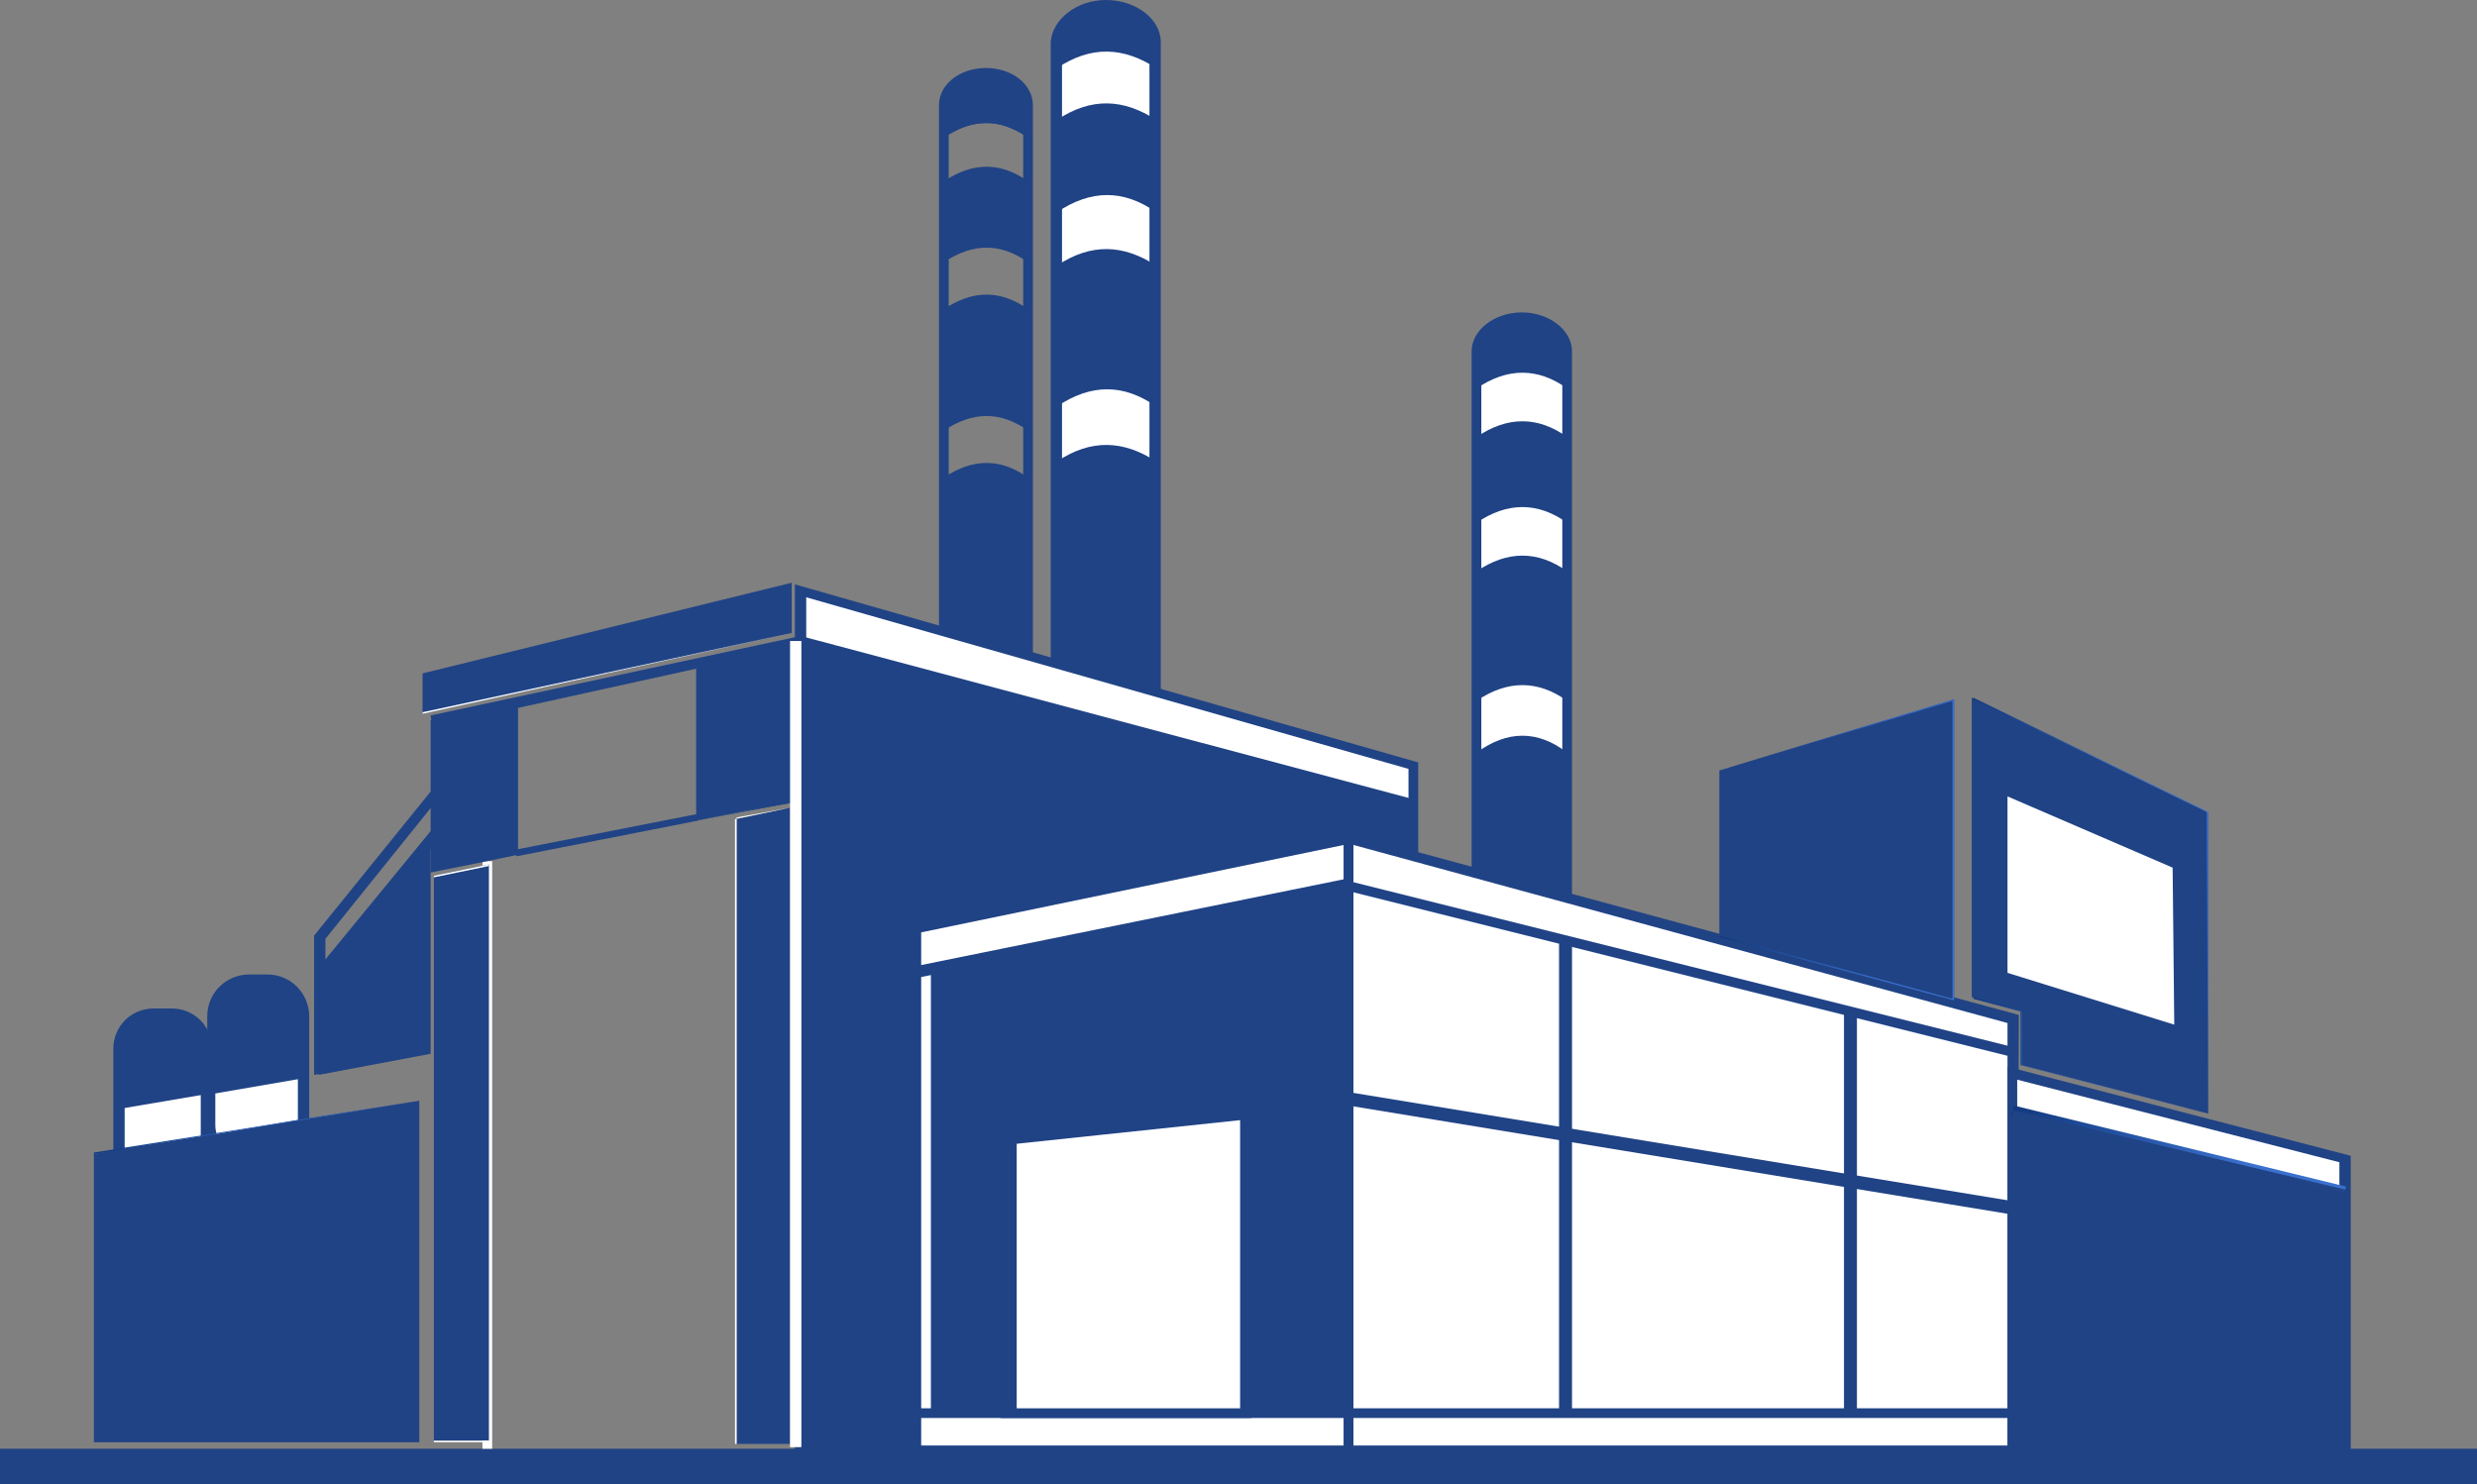 <?xml version="1.0" encoding="utf-8"?>
<!-- Generator: Adobe Illustrator 25.1.0, SVG Export Plug-In . SVG Version: 6.00 Build 0)  -->
<svg version="1.1" id="Слой_1" xmlns="http://www.w3.org/2000/svg" xmlns:xlink="http://www.w3.org/1999/xlink" x="0px" y="0px"
	 viewBox="0 0 153 91.7" style="enable-background:new 0 0 153 91.7;" xml:space="preserve">
<rect x="0" y="0" width="153" height="91.7" fill="#808080" stroke="none"/>
<style type="text/css">
	.st0{fill:#204385;}
	.st1{fill-rule:evenodd;clip-rule:evenodd;fill:#FFFFFF;}
	.st2{fill-rule:evenodd;clip-rule:evenodd;fill:#204385;}
	.st3{fill:url(#SVGID_1_);}
	.st4{fill:url(#SVGID_2_);}
	.st5{fill:url(#SVGID_3_);}
	.st6{fill:url(#SVGID_4_);}
	.st7{fill:#FFFFFF;}
</style>
<path class="st0" d="M60.9,43.8c-1.6,0-2.9-1-2.9-2.3v-35c0-1.3,1.3-2.3,2.9-2.3s2.9,1,2.9,2.3v35C63.8,42.8,62.5,43.8,60.9,43.8
	 M60.9,4.9c-1.2,0-2.3,0.8-2.3,1.6v35c0,0.9,1,1.6,2.3,1.6s2.3-0.8,2.3-1.6v-35C63.2,5.6,62.1,4.9,60.9,4.9"/>
<path class="st1" d="M68.3,0.3c1.7,0,3,1,3,2.3v40.9c0,1.3-1.4,2.3-3,2.3c-1.7,0-3-1-3-2.3V2.6C65.3,1.3,66.7,0.3,68.3,0.3"/>
<path class="st0" d="M68.3,46.1c-1.9,0-3.4-1.2-3.4-2.6V2.6C65,1.2,66.5,0,68.3,0c1.9,0,3.4,1.2,3.4,2.6v40.9
	C71.7,44.9,70.2,46.1,68.3,46.1 M68.3,0.6c-1.5,0-2.7,0.9-2.7,2v40.9c0,1.1,1.3,2,2.7,2c1.5,0,2.7-0.9,2.7-2V2.6
	C71.1,1.5,69.8,0.6,68.3,0.6"/>
<polygon class="st1" points="87.3,89.8 49.4,89.8 49.4,36.5 87.3,47.3 "/>
<path class="st0" d="M87.6,90.1H49.1v-54l38.5,11V90.1 M49.8,89.5H87v-42L49.8,36.9V89.5"/>
<path class="st1" d="M9.5,62.7h1.1c1.2,0,2.1,1,2.1,2.1v6.3c0,1.2-1,2.1-2.1,2.1H9.5c-1.2,0-2.1-1-2.1-2.1v-6.3
	C7.3,63.6,8.3,62.7,9.5,62.7"/>
<path class="st0" d="M10.5,73.6H9.5c-1.4,0-2.5-1.1-2.5-2.5v-6.3c0-1.4,1.1-2.5,2.5-2.5h1.1c1.4,0,2.5,1.1,2.5,2.5v6.3
	C13,72.4,11.9,73.6,10.5,73.6 M9.5,63c-1,0-1.8,0.8-1.8,1.8v6.3c0,1,0.8,1.8,1.8,1.8h1.1c1,0,1.8-0.8,1.8-1.8v-6.3
	c0-1-0.8-1.8-1.8-1.8L9.5,63"/>
<path class="st1" d="M15.3,60.4h1.1c1.3,0,2.3,1,2.3,2.3v6.8c0,1.3-1,2.3-2.3,2.3h-1.1c-1.3,0-2.3-1-2.3-2.3v-6.8
	C13,61.4,14,60.4,15.3,60.4"/>
<path class="st0" d="M16.5,72.2h-1.1c-1.5,0-2.6-1.2-2.6-2.6v-6.8c0-1.5,1.2-2.6,2.6-2.6h1.1c1.5,0,2.6,1.2,2.6,2.6v6.8
	C19.1,71,17.9,72.2,16.5,72.2 M15.3,60.7c-1.1,0-2,0.9-2,2v6.8c0,1.1,0.9,2,2,2h1.1c1.1,0,2-0.9,2-2v-6.8c0-1.1-0.9-2-2-2L15.3,60.7
	"/>
<path class="st1" d="M94,19.6c1.5,0,2.8,0.9,2.8,2.1v37.4c0,1.2-1.3,2.1-2.8,2.1c-1.5,0-2.8-0.9-2.8-2.1V21.7
	C91.2,20.5,92.4,19.6,94,19.6"/>
<path class="st0" d="M94,61.6c-1.7,0-3.1-1.1-3.1-2.4V21.7c0-1.3,1.4-2.4,3.1-2.4s3.1,1.1,3.1,2.4v37.4C97.1,60.5,95.7,61.6,94,61.6
	 M94,19.9c-1.3,0-2.5,0.8-2.5,1.8v37.4c0,1,1.1,1.8,2.5,1.8s2.5-0.8,2.5-1.8V21.7C96.5,20.7,95.3,19.9,94,19.9"/>
<rect x="0.3" y="89.9" class="st2" width="152.4" height="1.5"/>
<path class="st0" d="M153,91.7H0v-2.2h153V91.7 M0.6,91.1h151.7v-0.9H0.6V91.1"/>
<polygon class="st1" points="83.3,51.8 56.6,57.4 56.6,89.6 83.3,89.6 "/>
<path class="st0" d="M83.6,89.9H56.3V57.1l27.3-5.7V89.9 M56.9,89.3H83V52.2l-26.1,5.4V89.3"/>
<polygon class="st1" points="83.3,51.8 124.3,62.9 124.3,89.6 83.3,89.6 "/>
<path class="st0" d="M124.6,89.9H83V51.4l41.7,11.3L124.6,89.9 M83.6,89.3H124V63.2l-40.4-11V89.3"/>
<polygon class="st1" points="124.3,89.6 144.8,89.6 144.8,71.6 124.3,66.3 "/>
<path class="st0" d="M145.1,89.9H124V65.9l21.2,5.5V89.9 M124.6,89.3h19.9V71.8l-19.9-5.1L124.6,89.3"/>
<polygon class="st0" points="20.1,66.3 19.4,66.4 19.4,57.8 26.6,48.9 27.1,49.3 20.1,58 "/>
<polygon class="st0" points="20,60.4 19.5,60 26.8,51.1 27.3,51.6 "/>
<polygon class="st0" points="87.2,50 49.4,39.9 26.7,44.9 26.6,44.2 49.4,39.3 49.5,39.3 87.4,49.4 "/>
<polygon class="st0" points="124.3,65.3 83.1,55 56.7,60.4 56.5,59.7 83.1,54.3 83.2,54.4 124.4,64.7 "/>
<linearGradient id="SVGID_1_" gradientUnits="userSpaceOnUse" x1="124.246" y1="22.169" x2="144.948" y2="22.169" gradientTransform="matrix(1 0 0 -1 0 93.276)">
	<stop  offset="0" style="stop-color:#12397F"/>
	<stop  offset="0.713" style="stop-color:#3A71CE"/>
	<stop  offset="1" style="stop-color:#3A71CE"/>
</linearGradient>
<polygon class="st3" points="144.8,73.9 124.2,68.9 124.4,68.3 144.9,73.3 "/>
<rect x="56.6" y="87" class="st0" width="67.7" height="0.6"/>
<polygon class="st1" points="62.1,87.3 76.9,87.3 76.9,68.8 62.1,70.4 "/>
<path class="st0" d="M77.3,87.6H61.8V70.1l15.5-1.7V87.6 M62.4,87h14.2V69.2l-14.2,1.5L62.4,87"/>
<polygon class="st2" points="25.9,68 18.3,69.2 13.1,70.1 12.4,70.2 7.4,71 5.8,71.3 5.8,89.1 25.9,89.1 "/>
<linearGradient id="SVGID_2_" gradientUnits="userSpaceOnUse" x1="5.75" y1="14.749" x2="25.91" y2="14.749" gradientTransform="matrix(1 0 0 -1 0 93.276)">
	<stop  offset="0" style="stop-color:#12397F"/>
	<stop  offset="0.713" style="stop-color:#3A71CE"/>
	<stop  offset="1" style="stop-color:#3A71CE"/>
</linearGradient>
<path class="st4" d="M25.9,89.1H5.8V71.2l0,0L25.9,68L25.9,89.1 M5.8,89.1h20.1V68L5.8,71.3V89.1"/>
<path class="st2" d="M12.7,67.6v-3c0-1.2-1-2.1-2.1-2.1H9.5c-1.2,0-2.1,1-2.1,2.1v3.9L12.7,67.6"/>
<path class="st2" d="M13,62.7v4.9l5.8-1v-3.8c0-1.3-1-2.3-2.3-2.3h-1.1C14,60.4,13,61.4,13,62.7"/>
<polygon class="st2" points="19.7,60.2 19.7,66.4 26.6,65.1 26.6,53.9 26.6,51.9 "/>
<polygon class="st2" points="49.4,49.5 49.4,89.8 87.3,89.8 87.3,89.6 83.3,89.6 56.6,89.6 56.6,87.3 56.6,60.1 56.6,57.4 
	83.3,51.8 87.3,52.9 87.3,49.7 70.4,45.2 65.3,43.8 62.5,43.1 58.4,42 49.4,39.6 43,41 43,50.7 46,50.1 "/>
<path class="st0" d="M87.3,89.8H49.4V49.5L43,50.7v0l0-9.8l0,0l6.4-1.4h0l37.8,10.1v3.2l-4-1.1l-26.7,5.6v32.2h30.7V89.8 M49.5,89.8
	h37.8v-0.1H56.6V57.3l0,0l26.7-5.6h0l4,1.1v-3.2L49.4,39.6L43,41l0,9.7l6.5-1.3L49.5,89.8"/>
<g>
	<polygon class="st2" points="83.1,54.7 57.5,60.1 57.5,87.3 62.8,87.3 62.8,70.4 77.2,68.8 77.2,87.3 83.3,87.3 83.3,54.7 	"/>
	<polygon class="st2" points="124.3,68.6 124.3,87.3 124.3,89.6 144.8,89.6 144.8,73.6 135.9,71.4 129.8,70 	"/>
</g>
<path class="st0" d="M144.9,89.6h-20.5v-21l20.5,4.9V89.6 M124.3,89.6h20.5v-16l-20.5-4.9V89.6"/>
<polygon class="st2" points="106.2,57.8 120.7,61.7 120.7,43.2 106.2,47.6 "/>
<linearGradient id="SVGID_3_" gradientUnits="userSpaceOnUse" x1="106.183" y1="40.787" x2="120.671" y2="40.787" gradientTransform="matrix(1 0 0 -1 0 93.276)">
	<stop  offset="0" style="stop-color:#12397F"/>
	<stop  offset="0.713" style="stop-color:#3A71CE"/>
	<stop  offset="1" style="stop-color:#3A71CE"/>
</linearGradient>
<path class="st5" d="M120.7,61.8l-14.5-3.9V47.6l0,0l14.5-4.4L120.7,61.8L120.7,61.8z M106.2,57.8l14.4,3.9V43.3l-14.4,4.3V57.8"/>
<polygon class="st2" points="121.9,43.1 121.9,61.7 124.9,62.5 124.9,64.5 124.9,65.8 136.4,68.8 136.4,50.2 "/>
<linearGradient id="SVGID_4_" gradientUnits="userSpaceOnUse" x1="121.889" y1="37.302" x2="136.42" y2="37.302" gradientTransform="matrix(1 0 0 -1 0 93.276)">
	<stop  offset="0" style="stop-color:#12397F"/>
	<stop  offset="0.713" style="stop-color:#3A71CE"/>
	<stop  offset="1" style="stop-color:#3A71CE"/>
</linearGradient>
<path class="st6" d="M136.4,68.8L136.4,68.8l-11.6-3v-3.4l-3-0.8V43.1l0,0l14.5,7L136.4,68.8L136.4,68.8z M124.9,65.8l11.5,3V50.2
	l-14.5-7v18.5l3,0.8V65.8"/>
<path class="st2" d="M63.5,40.5v-11c-1.7-1.2-3.4-1.2-5.2,0V39L63.5,40.5"/>
<path class="st2" d="M58.3,26.6c1.8-1.2,3.5-1.2,5.2,0v-7.5c-1.7-1.2-3.4-1.2-5.2,0V26.6"/>
<path class="st2" d="M58.3,16.2c1.8-1.2,3.5-1.2,5.2,0v-5c-1.7-1.2-3.4-1.2-5.2,0V16.2"/>
<path class="st2" d="M58.3,8.5c1.8-1.2,3.5-1.2,5.2,0v-2c0-1.1-1.2-2-2.6-2c-1.4,0-2.6,0.9-2.6,2L58.3,8.5"/>
<path class="st0" d="M63.5,8.5L63.5,8.5c-0.9-0.6-1.7-0.9-2.6-0.9c-0.9,0-1.7,0.3-2.6,0.9l0,0v-2c0-1.1,1.2-2,2.6-2
	c1.4,0,2.6,0.9,2.6,2L63.5,8.5L63.5,8.5z M60.9,4.6c-1.4,0-2.6,0.9-2.6,1.9v1.9c0.9-0.6,1.8-0.9,2.6-0.9c0.9,0,1.7,0.3,2.6,0.9V6.5
	C63.5,5.4,62.3,4.6,60.9,4.6"/>
<path class="st2" d="M91.2,46.5v7.5l5.6,1.5v-9C95,45.1,93.1,45.1,91.2,46.5"/>
<path class="st2" d="M91.2,43.3c1.9-1.3,3.8-1.3,5.6,0v-8c-1.8-1.3-3.7-1.3-5.6,0V43.3"/>
<path class="st2" d="M91.2,32.3c1.9-1.3,3.8-1.3,5.6,0V27c-1.8-1.3-3.7-1.3-5.6,0V32.3"/>
<path class="st2" d="M91.2,24c1.9-1.3,3.8-1.3,5.6,0v-2.3c0-1.2-1.3-2.1-2.8-2.1c-1.5,0-2.8,0.9-2.8,2.1V24"/>
<path class="st2" d="M71.4,42.8V28.5c-2-1.3-4-1.4-6.1,0V41L71.4,42.8"/>
<path class="st2" d="M65.3,25.1c2.1-1.4,4.1-1.4,6.1,0v-8.7c-2-1.3-4-1.4-6.1,0V25.1"/>
<path class="st2" d="M65.3,13.1c2.1-1.4,4.1-1.4,6.1,0V7.4c-2-1.3-4-1.4-6.1,0V13.1"/>
<path class="st2" d="M65.3,4.2c2.1-1.4,4.1-1.3,6.1,0V2.6c0-1.3-1.4-2.3-3-2.3c-1.7,0-3,1-3,2.3L65.3,4.2"/>
<rect x="29.8" y="53.2" class="st7" width="0.6" height="36.3"/>
<polygon class="st2" points="26.8,54.1 26.8,65 26.8,67.8 26.8,89 30.2,89 30.2,53.4 "/>
<path class="st7" d="M30.2,89.1h-3.4v-35l3.4-0.7V89.1 M26.8,89h3.4V53.5l-3.4,0.7V89"/>
<polygon class="st2" points="45.5,50.6 45.5,89.2 48.8,89.2 48.8,49.9 "/>
<path class="st7" d="M48.8,89.2h-3.4V50.6l3.4-0.7L48.8,89.2 M45.5,89.2h3.3V49.9l-3.3,0.6V89.2"/>
<g>
	<polygon class="st2" points="32,52.8 32,43.4 26.6,44.5 26.6,49.7 26.6,51.9 26.6,53.9 30.1,53.2 	"/>
	<polygon class="st2" points="42.5,40.5 48.9,39.1 48.9,36 26.1,41.6 26.1,44.1 31.5,42.9 	"/>
</g>
<path class="st7" d="M26.1,44.1v-2.5l0,0L48.9,36v3.1l0,0L26.1,44.1 M26.1,41.6v2.4l22.8-4.9v-3.1L26.1,41.6"/>
<g>
	<polygon class="st2" points="31.8,52.5 43,50.3 43.1,50.7 31.9,52.9 	"/>
	<g>
		<polygon class="st1" points="124,49.2 134.2,53.6 134.3,63.3 124,60.1 		"/>
		<rect x="48.8" y="39.6" class="st1" width="0.7" height="49.8"/>
	</g>
	<rect x="96.3" y="58.1" class="st2" width="0.8" height="29.2"/>
	<rect x="113.9" y="62.5" class="st2" width="0.8" height="24.8"/>
	<polygon class="st2" points="83.5,67.5 124.3,74.2 124.1,75 83.3,68.3 	"/>
</g>
</svg>

